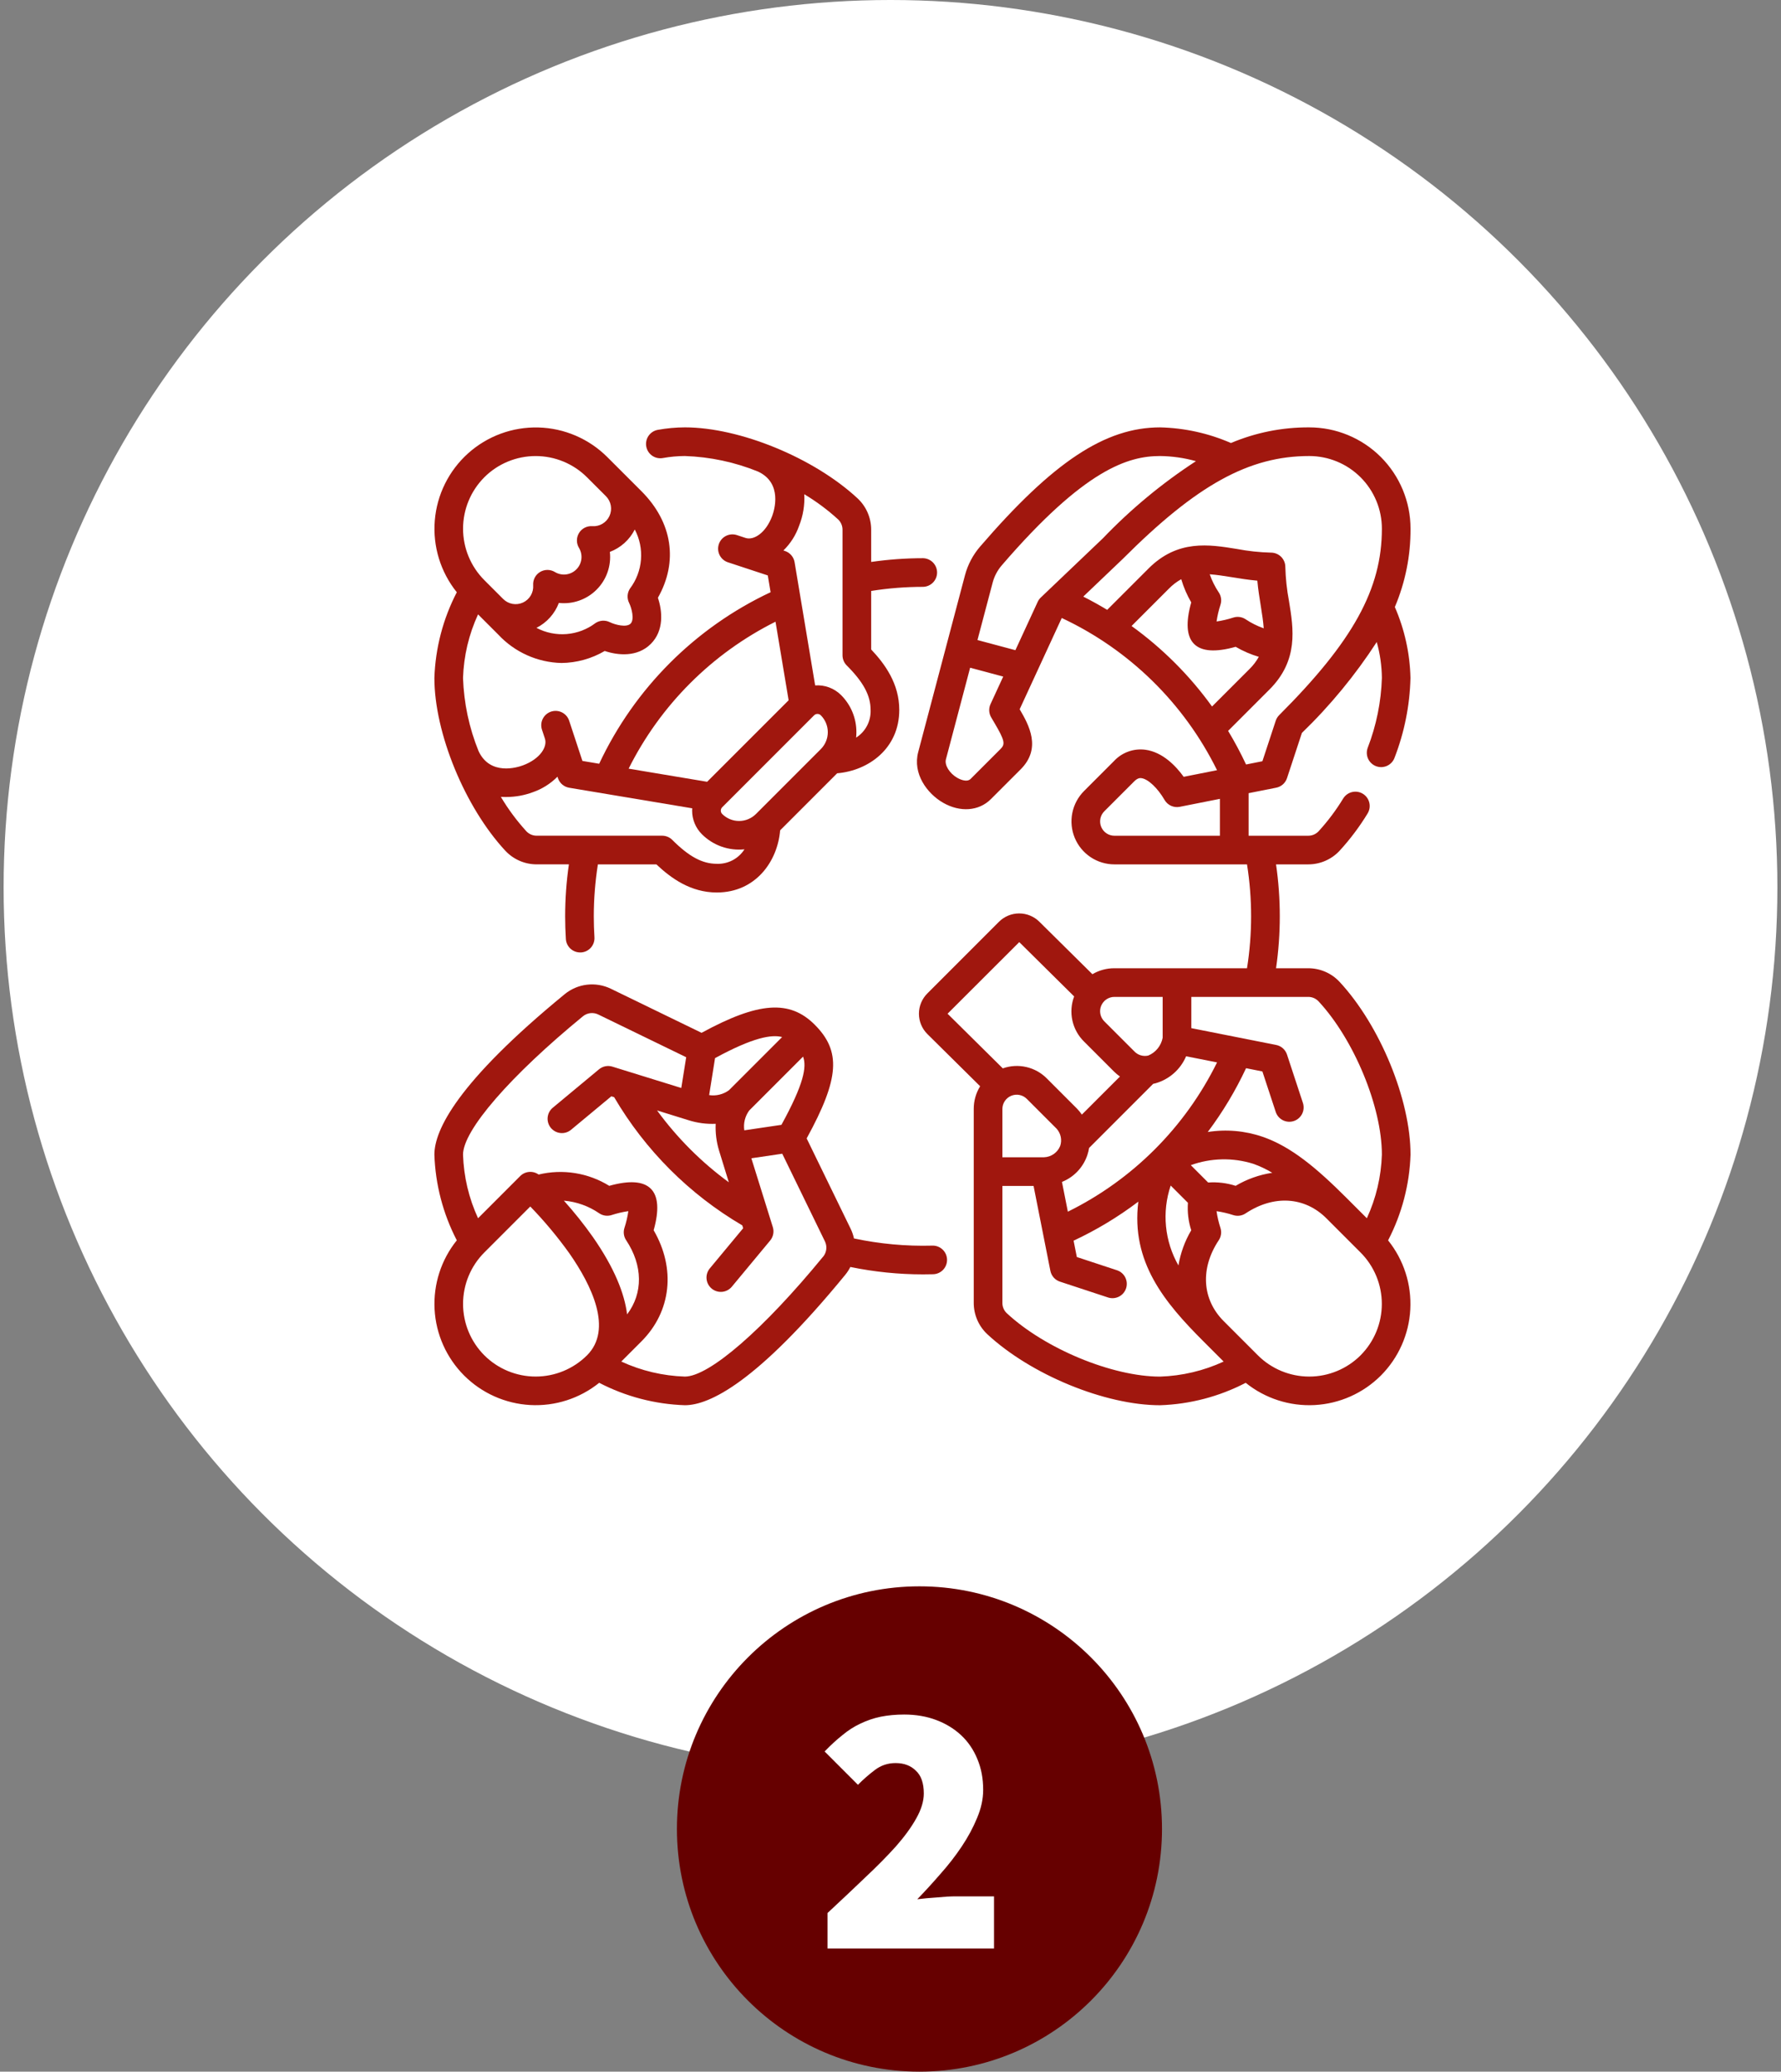 <svg xmlns="http://www.w3.org/2000/svg" width="246" height="286" viewBox="0 0 246 286" fill="none"><rect x="0" y="0" width="246" height="286" fill="#808080" stroke="none"/><circle cx="123" cy="122.5" r="122.5" fill="white"></circle><g clip-path="url(#clip0_577_526)"><path d="M69.812 117.461C70.366 118.052 71.036 118.522 71.78 118.844C72.523 119.165 73.325 119.33 74.135 119.329H78.578C78.234 121.703 78.061 124.1 78.061 126.499C78.061 127.543 78.094 128.599 78.161 129.637C78.192 130.139 78.414 130.61 78.78 130.954C79.147 131.298 79.63 131.49 80.133 131.491C80.174 131.491 80.216 131.491 80.258 131.491C80.517 131.475 80.771 131.407 81.004 131.293C81.238 131.179 81.446 131.019 81.618 130.824C81.79 130.629 81.922 130.402 82.006 130.156C82.09 129.91 82.124 129.65 82.108 129.391C82.048 128.434 82.018 127.461 82.018 126.5C82.019 124.099 82.208 121.702 82.583 119.33H90.662C92.687 121.247 95.404 123.212 99.009 123.212C104.359 123.212 107.399 118.936 107.756 114.631L115.631 106.756C119.931 106.399 124.212 103.356 124.212 98.009C124.212 94.403 122.246 91.686 120.33 89.662V81.582C122.702 81.207 125.099 81.018 127.5 81.017C128.017 81.005 128.508 80.792 128.87 80.422C129.231 80.053 129.434 79.556 129.434 79.04C129.434 78.523 129.231 78.026 128.87 77.657C128.508 77.287 128.017 77.074 127.5 77.062C125.101 77.062 122.704 77.235 120.33 77.579V73.135C120.331 72.325 120.166 71.523 119.845 70.779C119.524 70.036 119.053 69.366 118.462 68.812C112.445 63.218 102.185 59 94.597 59C93.345 59.005 92.097 59.12 90.865 59.342C90.609 59.387 90.365 59.482 90.146 59.622C89.927 59.762 89.738 59.943 89.589 60.156C89.289 60.586 89.171 61.117 89.263 61.633C89.354 62.15 89.647 62.609 90.076 62.909C90.289 63.058 90.529 63.164 90.783 63.22C91.036 63.276 91.298 63.281 91.554 63.236C92.558 63.054 93.576 62.96 94.597 62.955C98.065 63.07 101.485 63.796 104.7 65.1C108.127 66.7 106.944 70.464 106.665 71.216C105.784 73.594 104.098 74.633 102.978 74.265L101.738 73.857C101.244 73.708 100.711 73.757 100.253 73.996C99.796 74.234 99.449 74.641 99.287 75.131C99.126 75.621 99.162 76.155 99.389 76.619C99.615 77.082 100.014 77.439 100.5 77.613L106.051 79.442L106.438 81.758C96.025 86.648 87.65 95.025 82.762 105.438L80.446 105.051L78.616 99.5C78.452 99.002 78.097 98.59 77.628 98.353C77.16 98.117 76.617 98.077 76.119 98.241C75.621 98.405 75.209 98.76 74.972 99.229C74.736 99.697 74.696 100.24 74.86 100.738L75.269 101.978C75.638 103.099 74.598 104.784 72.22 105.665C71.468 105.944 67.708 107.127 66.104 103.7C64.799 100.486 64.072 97.067 63.955 93.6C64.052 90.564 64.758 87.578 66.031 84.819L68.815 87.6C69.935 88.805 71.285 89.774 72.785 90.448C74.285 91.123 75.905 91.491 77.55 91.529C79.653 91.506 81.713 90.935 83.527 89.871C85.37 90.492 88.05 90.737 89.894 88.893C91.738 87.049 91.494 84.37 90.872 82.526C93.701 77.533 92.886 72.1 88.601 67.815L83.882 63.1C81.35 60.572 77.945 59.11 74.368 59.015C70.792 58.92 67.314 60.2 64.652 62.59C61.989 64.981 60.344 68.301 60.055 71.867C59.765 75.433 60.853 78.975 63.095 81.764C61.193 85.429 60.135 89.473 60 93.6C60 101.189 64.218 111.448 69.812 117.464V117.461ZM99.754 111.445L112.445 98.754C112.569 98.631 112.736 98.561 112.911 98.561C113.086 98.561 113.253 98.631 113.377 98.754C113.994 99.373 114.341 100.211 114.341 101.084C114.341 101.958 113.994 102.796 113.377 103.415L104.415 112.377C103.796 112.994 102.958 113.341 102.084 113.341C101.211 113.341 100.373 112.994 99.754 112.377C99.631 112.253 99.561 112.086 99.561 111.911C99.561 111.736 99.631 111.569 99.754 111.445ZM110.372 72.595C110.926 71.209 111.171 69.719 111.089 68.229C112.76 69.23 114.327 70.396 115.766 71.709C115.959 71.893 116.113 72.114 116.217 72.36C116.321 72.605 116.374 72.869 116.372 73.136V90.464C116.372 90.724 116.423 90.981 116.522 91.222C116.622 91.462 116.767 91.68 116.951 91.864C119.266 94.179 120.251 96.017 120.251 98.009C120.282 98.766 120.114 99.517 119.763 100.189C119.412 100.86 118.89 101.427 118.251 101.833C118.276 101.584 118.289 101.335 118.289 101.085C118.293 100.133 118.107 99.189 117.744 98.309C117.381 97.429 116.846 96.63 116.172 95.958C115.706 95.492 115.145 95.132 114.528 94.902C113.91 94.672 113.25 94.577 112.593 94.624L109.753 77.617C109.694 77.261 109.538 76.929 109.303 76.655C109.069 76.382 108.763 76.178 108.421 76.065L108.207 75.995C109.183 75.045 109.925 73.881 110.372 72.595ZM107.117 85.829L108.929 96.677L97.672 107.929L86.829 106.117C91.218 97.337 98.337 90.218 107.117 85.829ZM69.963 110.029C71.203 110.024 72.432 109.801 73.594 109.369C74.878 108.925 76.043 108.192 76.999 107.226L77.063 107.419C77.176 107.761 77.38 108.066 77.653 108.301C77.927 108.536 78.26 108.691 78.615 108.751L95.615 111.591C95.608 111.691 95.6 111.801 95.6 111.907C95.598 112.513 95.717 113.114 95.949 113.674C96.181 114.234 96.521 114.742 96.951 115.17C97.714 115.933 98.638 116.516 99.654 116.876C100.671 117.236 101.756 117.364 102.829 117.251C102.423 117.891 101.855 118.412 101.183 118.763C100.512 119.114 99.759 119.283 99.002 119.251C97.01 119.251 95.172 118.263 92.856 115.951C92.672 115.767 92.454 115.621 92.214 115.522C91.973 115.423 91.716 115.372 91.456 115.372H74.135C73.868 115.374 73.604 115.321 73.359 115.217C73.113 115.113 72.892 114.959 72.708 114.766C71.375 113.305 70.194 111.713 69.182 110.014C69.43 110.027 69.69 110.034 69.963 110.034V110.029ZM86.891 83.225C87.244 83.946 87.666 85.525 87.097 86.097C86.528 86.669 84.946 86.244 84.235 85.897C83.923 85.74 83.576 85.669 83.228 85.689C82.879 85.71 82.543 85.823 82.252 86.016C81.097 86.89 79.716 87.417 78.272 87.534C76.827 87.652 75.38 87.355 74.098 86.679C75.523 85.959 76.627 84.731 77.192 83.238C78.143 83.342 79.104 83.232 80.007 82.914C80.909 82.597 81.728 82.082 82.404 81.405C83.081 80.729 83.596 79.91 83.913 79.008C84.231 78.105 84.341 77.144 84.237 76.193C85.73 75.629 86.958 74.525 87.678 73.1C88.354 74.382 88.651 75.829 88.533 77.273C88.416 78.718 87.889 80.098 87.015 81.254C86.825 81.544 86.713 81.878 86.691 82.224C86.669 82.57 86.738 82.916 86.891 83.227V83.225ZM66.891 65.894C68.774 64.015 71.326 62.96 73.987 62.96C76.647 62.96 79.199 64.015 81.082 65.894L83.692 68.5C84.043 68.85 84.279 69.299 84.367 69.787C84.455 70.275 84.392 70.778 84.186 71.228C83.98 71.679 83.641 72.056 83.215 72.309C82.788 72.561 82.294 72.677 81.8 72.641C81.439 72.616 81.078 72.691 80.756 72.857C80.434 73.023 80.164 73.274 79.976 73.584C79.787 73.893 79.687 74.248 79.686 74.61C79.686 74.972 79.784 75.327 79.972 75.637C80.252 76.101 80.369 76.646 80.304 77.184C80.238 77.723 79.995 78.224 79.611 78.607C79.228 78.99 78.727 79.234 78.188 79.3C77.65 79.365 77.105 79.249 76.641 78.968C76.331 78.78 75.975 78.68 75.612 78.681C75.249 78.681 74.894 78.782 74.584 78.971C74.274 79.16 74.023 79.431 73.857 79.753C73.691 80.076 73.617 80.438 73.643 80.8C73.679 81.294 73.563 81.788 73.311 82.214C73.058 82.641 72.681 82.98 72.231 83.186C71.78 83.392 71.277 83.456 70.789 83.368C70.302 83.28 69.852 83.045 69.502 82.694L66.894 80.086C65.015 78.203 63.96 75.651 63.96 72.99C63.96 70.33 65.015 67.778 66.894 65.895L66.891 65.894Z" fill="#A0170E"></path><path d="M188.911 103.245C188.821 103.489 188.781 103.748 188.791 104.007C188.802 104.267 188.863 104.521 188.972 104.757C189.081 104.993 189.236 105.205 189.427 105.381C189.618 105.557 189.841 105.693 190.085 105.783C190.329 105.873 190.588 105.913 190.847 105.903C191.107 105.892 191.361 105.831 191.597 105.722C191.833 105.613 192.045 105.458 192.221 105.267C192.397 105.076 192.533 104.853 192.623 104.609C193.985 101.093 194.729 97.368 194.823 93.599C194.745 90.225 194.011 86.898 192.663 83.804C194.111 80.385 194.849 76.706 194.831 72.993C194.831 71.155 194.469 69.336 193.766 67.638C193.063 65.94 192.032 64.397 190.733 63.098C189.433 61.799 187.89 60.768 186.192 60.066C184.494 59.363 182.675 59.001 180.837 59.002C177.123 58.98 173.444 59.714 170.023 61.16C166.93 59.813 163.604 59.08 160.231 59.002C152.648 59.002 145.445 63.772 135.369 75.466C134.388 76.605 133.678 77.951 133.29 79.404L126.831 103.814C126.031 106.803 128.043 109.537 130.251 110.814C132.61 112.176 135.205 111.984 136.863 110.326L140.984 106.205C143.884 103.305 142.131 100.105 140.84 97.917L146.654 85.317C155.982 89.682 163.546 97.093 168.103 106.329L163.495 107.242C162.414 105.742 160.581 103.816 158.17 103.502C157.377 103.402 156.572 103.493 155.822 103.768C155.072 104.042 154.398 104.492 153.857 105.08L149.736 109.201C148.906 110.031 148.34 111.088 148.111 112.239C147.881 113.39 147.999 114.583 148.448 115.668C148.897 116.752 149.658 117.679 150.634 118.331C151.61 118.983 152.757 119.331 153.931 119.331H172.243C172.997 124.081 172.997 128.921 172.243 133.671H153.931C152.861 133.666 151.809 133.95 150.887 134.494L143.572 127.259C142.83 126.519 141.824 126.103 140.775 126.103C139.727 126.103 138.721 126.519 137.979 127.259L128.085 137.154C127.717 137.522 127.426 137.959 127.227 138.439C127.028 138.92 126.926 139.435 126.927 139.956C126.928 140.476 127.031 140.991 127.231 141.471C127.431 141.951 127.724 142.387 128.093 142.754L135.381 149.962C134.797 150.907 134.491 151.996 134.497 153.107V179.865C134.496 180.675 134.661 181.477 134.982 182.221C135.304 182.965 135.775 183.635 136.366 184.189C142.382 189.782 152.641 194 160.229 194C164.355 193.864 168.398 192.807 172.062 190.905C174.751 193.066 178.142 194.159 181.587 193.975C185.031 193.79 188.287 192.341 190.729 189.905C193.165 187.462 194.613 184.207 194.798 180.763C194.982 177.318 193.89 173.927 191.729 171.238C193.633 167.574 194.693 163.53 194.831 159.403C194.831 151.814 190.613 141.555 185.019 135.539C184.465 134.948 183.795 134.477 183.051 134.156C182.308 133.835 181.506 133.67 180.696 133.671H176.253C176.942 128.916 176.942 124.086 176.253 119.331H180.696C181.506 119.332 182.308 119.167 183.052 118.845C183.796 118.524 184.466 118.053 185.02 117.462C186.476 115.875 187.774 114.149 188.895 112.31C189.031 112.089 189.123 111.843 189.165 111.587C189.206 111.331 189.197 111.069 189.137 110.816C189.077 110.564 188.968 110.325 188.817 110.115C188.665 109.904 188.473 109.725 188.252 109.589C188.031 109.452 187.785 109.361 187.529 109.319C187.273 109.278 187.011 109.287 186.758 109.347C186.506 109.407 186.267 109.515 186.057 109.667C185.846 109.819 185.667 110.011 185.531 110.232C184.545 111.851 183.404 113.371 182.124 114.769C181.94 114.962 181.719 115.116 181.473 115.221C181.228 115.325 180.964 115.378 180.697 115.376H172.464V109.501L176.273 108.746C176.617 108.678 176.936 108.52 177.199 108.288C177.461 108.056 177.657 107.758 177.767 107.425L179.824 101.185C183.734 97.407 187.202 93.196 190.161 88.634C190.615 90.25 190.854 91.919 190.872 93.598C190.768 96.901 190.105 100.163 188.911 103.245ZM161.701 163.671L164.082 166.052C163.99 167.334 164.145 168.622 164.539 169.845C163.655 171.341 163.056 172.987 162.772 174.701C161.825 173.042 161.239 171.201 161.055 169.3C160.87 167.399 161.09 165.481 161.701 163.671ZM166.879 163.255L164.479 160.855C167.259 159.85 170.292 159.785 173.113 160.671C174.025 160.994 174.901 161.408 175.729 161.909C173.943 162.177 172.225 162.789 170.671 163.709C169.448 163.315 168.16 163.16 166.878 163.252L166.879 163.255ZM147.497 167.278L146.683 163.169C147.498 162.844 148.234 162.346 148.838 161.709C149.442 161.072 149.901 160.311 150.183 159.48C150.293 159.154 150.375 158.82 150.429 158.48L159.282 149.627C159.382 149.606 159.489 149.584 159.592 149.557C160.533 149.291 161.402 148.817 162.135 148.171C162.869 147.525 163.448 146.722 163.831 145.823L168.106 146.67C163.693 155.621 156.449 162.865 147.498 167.278H147.497ZM138.453 153.107C138.453 152.716 138.569 152.333 138.786 152.008C139.003 151.683 139.312 151.429 139.673 151.279C140.035 151.129 140.432 151.09 140.816 151.166C141.2 151.242 141.552 151.43 141.829 151.707L145.95 155.828C146.234 156.145 146.429 156.532 146.515 156.949C146.601 157.366 146.575 157.798 146.439 158.202C146.259 158.648 145.955 159.033 145.562 159.31C145.17 159.587 144.705 159.746 144.225 159.766H138.453V153.107ZM153.931 137.626H160.592V143.267C160.49 143.811 160.253 144.322 159.904 144.752C159.555 145.181 159.104 145.517 158.592 145.729C158.244 145.807 157.882 145.792 157.542 145.685C157.202 145.579 156.896 145.385 156.655 145.123L152.531 141.002C152.254 140.725 152.065 140.373 151.989 139.989C151.912 139.605 151.952 139.207 152.102 138.846C152.252 138.484 152.505 138.175 152.831 137.958C153.157 137.741 153.54 137.625 153.931 137.626ZM140.785 130.063L148.367 137.563C147.964 138.623 147.879 139.778 148.123 140.886C148.366 141.994 148.928 143.006 149.738 143.8L153.859 147.921C154.117 148.177 154.395 148.411 154.692 148.621L149.431 153.877C149.228 153.574 148.997 153.292 148.741 153.033L144.62 148.912C143.843 148.118 142.855 147.562 141.773 147.311C140.69 147.06 139.559 147.123 138.511 147.493L130.882 139.948L140.785 130.063ZM139.06 181.293C138.866 181.109 138.713 180.888 138.608 180.642C138.504 180.397 138.451 180.133 138.453 179.866V163.722H142.761L145.082 175.442C145.15 175.786 145.308 176.105 145.54 176.368C145.772 176.63 146.07 176.826 146.403 176.936L153.088 179.136C153.582 179.285 154.115 179.235 154.573 178.997C155.03 178.759 155.377 178.352 155.539 177.862C155.7 177.372 155.664 176.838 155.437 176.374C155.211 175.91 154.812 175.554 154.326 175.38L148.737 173.538L148.29 171.281C151.451 169.804 154.448 167.998 157.231 165.893C156.196 174.224 160.851 179.812 166.231 185.187L169.015 187.971C166.256 189.244 163.27 189.949 160.234 190.047C153.642 190.047 144.343 186.203 139.064 181.295L139.06 181.293ZM187.933 187.107C186.049 188.986 183.498 190.041 180.837 190.041C178.177 190.041 175.625 188.986 173.742 187.107L169.024 182.389C166.024 179.389 165.759 175.107 168.339 171.222C168.505 170.973 168.611 170.689 168.652 170.393C168.692 170.097 168.664 169.795 168.571 169.511C168.327 168.761 168.148 167.991 168.036 167.211C168.816 167.324 169.586 167.503 170.336 167.747C170.62 167.84 170.922 167.868 171.218 167.828C171.514 167.788 171.798 167.681 172.047 167.516C175.932 164.935 180.211 165.197 183.214 168.2L187.932 172.918C189.81 174.801 190.864 177.352 190.864 180.012C190.864 182.672 189.809 185.223 187.931 187.106L187.933 187.107ZM182.119 138.233C187.027 143.512 190.872 152.811 190.872 159.404C190.775 162.44 190.069 165.426 188.796 168.185L185.949 165.341C181.9 161.3 178.358 158.301 174.405 156.941C171.969 156.103 169.364 155.875 166.82 156.278C168.883 153.533 170.656 150.581 172.11 147.47L174.367 147.917L176.209 153.506C176.373 154.004 176.728 154.416 177.197 154.653C177.665 154.889 178.208 154.929 178.706 154.765C179.204 154.601 179.616 154.245 179.853 153.777C180.089 153.309 180.129 152.766 179.965 152.268L177.765 145.583C177.655 145.25 177.459 144.952 177.197 144.72C176.934 144.488 176.615 144.33 176.271 144.262L164.551 141.941V137.626H180.694C180.96 137.624 181.224 137.677 181.469 137.781C181.714 137.886 181.935 138.04 182.119 138.233ZM138.189 103.409L134.068 107.53C133.513 108.085 132.44 107.51 132.23 107.389C131.15 106.766 130.443 105.622 130.654 104.833L134 92.181L138.568 93.405L136.816 97.205C136.683 97.492 136.622 97.807 136.636 98.124C136.651 98.44 136.741 98.748 136.899 99.022C137.038 99.263 137.179 99.501 137.319 99.737C138.845 102.306 138.845 102.753 138.189 103.409ZM143.325 83.101L140.251 89.761L135.013 88.361L137.113 80.421C137.346 79.547 137.774 78.738 138.364 78.053C149.822 64.75 155.848 62.957 160.231 62.957C161.908 62.975 163.576 63.214 165.191 63.666C160.508 66.714 156.191 70.291 152.326 74.326L143.756 82.493C143.575 82.666 143.429 82.871 143.325 83.099V83.101ZM156.297 86.423L161.445 81.275C161.949 80.756 162.526 80.314 163.157 79.961C163.489 81.079 163.953 82.153 164.539 83.161C163.761 85.931 163.893 87.861 164.933 88.901C165.973 89.941 167.902 90.074 170.673 89.295C171.681 89.881 172.755 90.346 173.873 90.68C173.52 91.31 173.078 91.886 172.56 92.389L167.412 97.537C164.327 93.262 160.576 89.511 156.301 86.427L156.297 86.423ZM168.339 81.783C167.82 81.005 167.401 80.165 167.091 79.283C168.01 79.347 169.032 79.501 170.207 79.693C171.277 79.867 172.441 80.057 173.67 80.164C173.777 81.392 173.97 82.557 174.141 83.627C174.332 84.802 174.487 85.827 174.551 86.743C173.669 86.433 172.829 86.013 172.051 85.494C171.802 85.328 171.518 85.221 171.222 85.181C170.925 85.141 170.623 85.169 170.339 85.262C169.589 85.506 168.82 85.685 168.039 85.797C168.152 85.016 168.331 84.247 168.575 83.497C168.668 83.213 168.696 82.911 168.656 82.615C168.616 82.319 168.509 82.035 168.344 81.786L168.339 81.783ZM168.504 115.378H153.931C153.54 115.378 153.157 115.262 152.832 115.045C152.507 114.828 152.253 114.519 152.103 114.158C151.953 113.796 151.914 113.399 151.99 113.015C152.066 112.631 152.254 112.279 152.531 112.002L156.652 107.881C157.169 107.365 157.5 107.408 157.658 107.428C158.582 107.548 159.898 108.786 160.858 110.439C161.065 110.795 161.378 111.078 161.753 111.247C162.129 111.417 162.548 111.465 162.952 111.385L168.5 110.285V115.377L168.504 115.378ZM176.689 98.725C176.47 98.944 176.306 99.21 176.209 99.504L174.368 105.093L172.111 105.54C171.367 103.951 170.54 102.403 169.633 100.901L175.351 95.183C179.375 91.159 178.667 86.818 178.043 82.989C177.747 81.433 177.577 79.855 177.536 78.272C177.536 78.012 177.485 77.755 177.386 77.515C177.286 77.275 177.141 77.057 176.957 76.873C176.774 76.69 176.556 76.544 176.316 76.445C176.076 76.345 175.819 76.294 175.559 76.294C173.975 76.253 172.397 76.083 170.841 75.787C167.011 75.163 162.67 74.456 158.647 78.479L152.931 84.193C151.856 83.544 150.754 82.934 149.625 82.364L155.073 77.169L155.107 77.136C165.311 66.933 172.526 62.957 180.837 62.957C182.155 62.957 183.46 63.217 184.677 63.721C185.895 64.225 187.001 64.965 187.933 65.897C188.865 66.828 189.604 67.935 190.108 69.152C190.613 70.37 190.872 71.675 190.872 72.993C190.872 81.304 186.896 88.518 176.69 98.724L176.689 98.725Z" fill="#A0170E"></path><path d="M128.808 171.964H128.754C125.128 172.061 121.502 171.729 117.954 170.973C117.855 170.51 117.701 170.06 117.494 169.634L111.419 157.163C115.966 148.869 116.192 145.126 112.532 141.463C109.078 138.009 104.791 138.293 96.904 142.585L84.359 136.494C83.34 136.001 82.201 135.81 81.076 135.942C79.952 136.074 78.888 136.524 78.011 137.24C63.125 149.443 60 156.026 60 159.401C60.136 163.527 61.194 167.569 63.095 171.233C60.933 173.921 59.841 177.312 60.027 180.757C60.213 184.201 61.665 187.455 64.105 189.894C66.543 192.332 69.797 193.784 73.242 193.971C76.686 194.157 80.077 193.064 82.765 190.902C86.429 192.804 90.472 193.861 94.597 193.997C97.972 193.997 104.555 190.873 116.754 175.989C117.026 175.656 117.261 175.295 117.454 174.911C120.759 175.591 124.125 175.934 127.499 175.933C127.95 175.933 128.408 175.927 128.86 175.915C129.12 175.912 129.376 175.857 129.615 175.755C129.853 175.652 130.069 175.504 130.25 175.318C130.432 175.132 130.574 174.912 130.67 174.671C130.767 174.429 130.814 174.172 130.811 173.912C130.808 173.652 130.753 173.396 130.651 173.158C130.548 172.919 130.4 172.703 130.214 172.522C130.028 172.341 129.808 172.198 129.567 172.102C129.325 172.005 129.068 171.958 128.808 171.961V171.964ZM107.935 155.289L102.806 156.047C102.734 155.568 102.757 155.079 102.874 154.609C102.991 154.139 103.2 153.697 103.488 153.307L110.925 145.87C111.453 147.287 111.03 149.65 107.935 155.289ZM95.112 154.653C96.321 155.035 97.587 155.202 98.854 155.146C98.797 156.397 98.955 157.648 99.32 158.846C99.559 159.646 100.086 161.346 100.668 163.22C96.873 160.444 93.53 157.099 90.756 153.302L95.112 154.653ZM108.032 143.169L100.693 150.507C99.904 151.086 98.919 151.33 97.951 151.184L98.765 146.078C104.044 143.202 106.586 142.793 108.032 143.169ZM66.894 187.104C65.015 185.221 63.96 182.669 63.96 180.009C63.96 177.348 65.015 174.796 66.894 172.913L73.244 166.563C75.205 168.585 77.012 170.75 78.651 173.04C81.74 177.478 84.67 183.521 81.086 187.104C79.203 188.983 76.651 190.039 73.99 190.039C71.329 190.039 68.777 188.983 66.894 187.104ZM86.488 171.219C88.812 174.719 88.83 178.537 86.618 181.454C86.261 178.597 84.891 175.082 81.897 170.781C80.66 169.029 79.321 167.351 77.887 165.755C79.643 165.904 81.329 166.509 82.779 167.51C83.028 167.675 83.312 167.782 83.608 167.822C83.904 167.862 84.206 167.834 84.49 167.741C85.24 167.497 86.009 167.318 86.79 167.206C86.677 167.987 86.498 168.756 86.254 169.506C86.16 169.79 86.133 170.092 86.173 170.388C86.213 170.685 86.32 170.968 86.485 171.217L86.488 171.219ZM113.695 173.483C105.45 183.543 97.954 190.043 94.595 190.043C91.559 189.946 88.573 189.24 85.814 187.967L88.598 185.183C92.732 181.049 93.355 175.114 90.286 169.843C91.064 167.073 90.932 165.143 89.892 164.105C88.852 163.067 86.923 162.933 84.154 163.71C82.711 162.819 81.106 162.222 79.431 161.955C77.756 161.687 76.045 161.754 74.396 162.151C74.015 161.879 73.55 161.751 73.084 161.79C72.617 161.829 72.18 162.032 71.849 162.363L66.031 168.183C64.758 165.425 64.052 162.439 63.955 159.402C63.955 156.045 70.455 148.549 80.518 140.302C80.81 140.064 81.165 139.914 81.539 139.87C81.913 139.827 82.293 139.891 82.632 140.055L94.78 145.955L94.103 150.201L84.588 147.254C84.273 147.157 83.94 147.139 83.617 147.203C83.294 147.268 82.992 147.412 82.739 147.622L76.324 152.95C75.93 153.288 75.685 153.767 75.642 154.284C75.598 154.802 75.76 155.315 76.091 155.714C76.423 156.113 76.898 156.366 77.414 156.418C77.93 156.471 78.446 156.318 78.851 155.993L84.441 151.35L84.827 151.469C89.117 158.785 95.211 164.879 102.527 169.169L102.65 169.562L98.009 175.149C97.69 175.554 97.541 176.068 97.596 176.581C97.65 177.094 97.902 177.565 98.299 177.895C98.695 178.224 99.205 178.386 99.719 178.345C100.233 178.304 100.711 178.064 101.051 177.676L106.379 171.261C106.59 171.007 106.734 170.704 106.798 170.38C106.862 170.056 106.844 169.721 106.745 169.406C106.722 169.331 104.878 163.451 103.781 159.906L108.048 159.276L113.942 171.376C114.107 171.715 114.172 172.095 114.128 172.47C114.085 172.845 113.935 173.199 113.697 173.492L113.695 173.483Z" fill="#A0170E"></path></g><circle cx="127" cy="252.5" r="33.5" fill="#660000"></circle><path d="M114.3 269V264.1C116.167 262.367 117.9 260.733 119.5 259.2C121.133 257.667 122.55 256.233 123.75 254.9C124.95 253.533 125.883 252.25 126.55 251.05C127.25 249.817 127.6 248.667 127.6 247.6C127.6 246.167 127.233 245.117 126.5 244.45C125.8 243.75 124.867 243.4 123.7 243.4C122.633 243.4 121.683 243.717 120.85 244.35C120.05 244.95 119.267 245.633 118.5 246.4L113.9 241.8C114.733 240.933 115.55 240.183 116.35 239.55C117.15 238.883 117.983 238.35 118.85 237.95C119.75 237.517 120.683 237.2 121.65 237C122.65 236.8 123.733 236.7 124.9 236.7C126.5 236.7 127.967 236.95 129.3 237.45C130.633 237.95 131.783 238.65 132.75 239.55C133.717 240.45 134.467 241.55 135 242.85C135.533 244.117 135.8 245.533 135.8 247.1C135.8 248.367 135.517 249.667 134.95 251C134.417 252.3 133.717 253.6 132.85 254.9C131.983 256.2 131 257.467 129.9 258.7C128.833 259.933 127.767 261.1 126.7 262.2C127.5 262.1 128.4 262.017 129.4 261.95C130.433 261.85 131.3 261.8 132 261.8H137.3V269H114.3Z" fill="white"></path><defs><clipPath id="clip0_577_526"><rect width="134.827" height="135" fill="white" transform="translate(60 59)"></rect></clipPath></defs></svg>